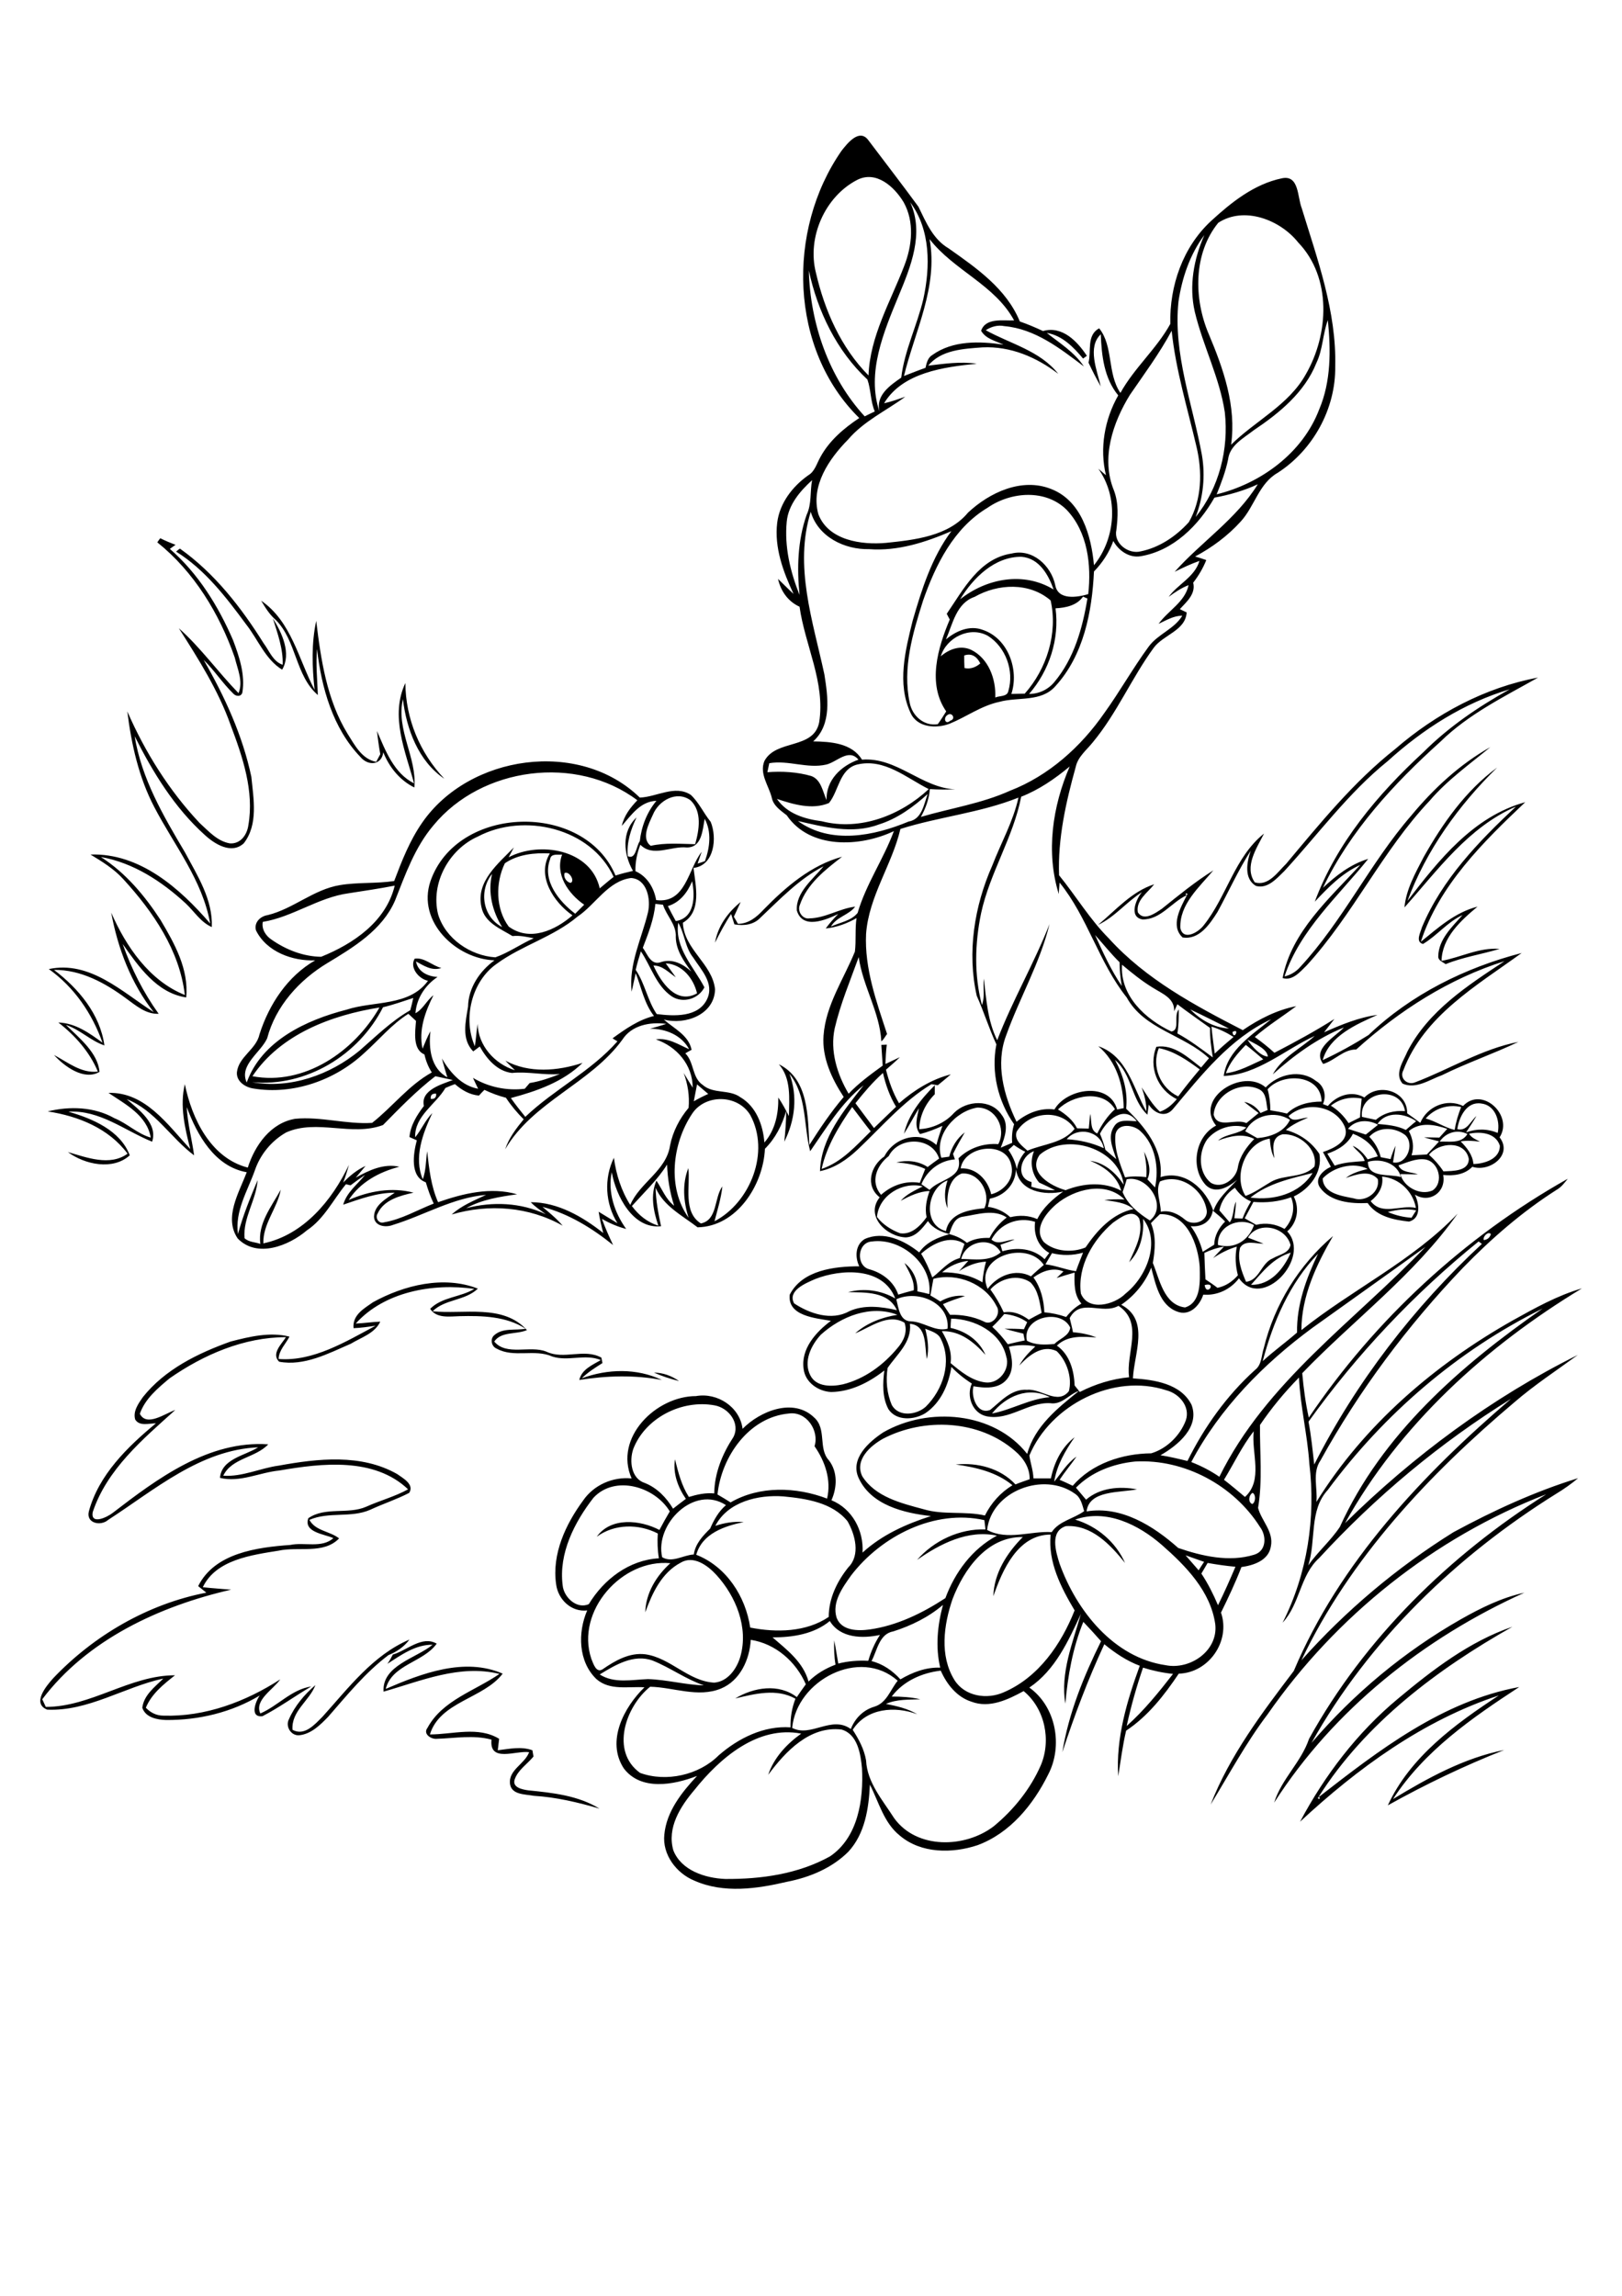 <?xml version="1.0" encoding="utf-8"?>
<!-- Generator: Adobe Illustrator 21.0.2, SVG Export Plug-In . SVG Version: 6.00 Build 0)  -->
<svg version="1.2" baseProfile="tiny" id="Layer_1" xmlns="http://www.w3.org/2000/svg" xmlns:xlink="http://www.w3.org/1999/xlink"
	 x="0px" y="0px" viewBox="0 0 595 842" overflow="scroll" xml:space="preserve">
<g>
	<path d="M144.1,606.8c5.2-1.5,10.7-7.1,16.1-4c-4.9,6.9-16.4,7.6-18.7,16.6c13.2-5.7,28.9-11.7,42.9-5.6c-7,9.2-23,10.2-26.7,22.3
		c8.4,0,17.7-3.1,25.4,1.6c-0.1,1-0.4,3.1-0.5,4.2c4.2-0.5,8.6-1.5,12.7,0c0.1,0.6,0.3,1.7,0.4,2.3c-2.3,2.8-5.7,4.9-6.9,8.4
		c-1,3,2.9,3.7,5,4c9,0.9,18.3,1.9,26.1,6.7c-7.9-2.3-15.9-4.2-24.1-4.7c-3.1-0.6-8.1-0.3-8.7-4.3c-0.7-5.2,5.4-7.3,7-11.7
		c-4.8-0.7-14.7,4-13.8-4.6c-6.6-1.8-13.4-0.5-20.1-0.3c-2.1,0.2-5.1-1.8-3.4-4c5.5-10.2,17.5-13.6,26.4-19.8
		c-14.6-3.6-28.8,2.6-42.5,6.5c-0.6-9.6,11.9-12.2,18-17.2c-6.3-0.1-11.6,3.8-16.6,7C142.9,609.1,143.5,608,144.1,606.8
		 M118.3,629.6c9.5-10.5,18.5-22.6,31.9-28.3c-2,2.7-4.7,4.5-7.7,5.7c-8.5,6.4-15.2,14.7-22.1,22.6c-2.9,3-6.3,6.4-10.7,6.8
		c-3,0.2-5.1-3.3-3.7-5.9c2.1-4.8,5.7-9.1,9.7-12.5c-2.2,5.8-8.9,9.5-8.4,16.4C111.7,636.8,115.4,632.5,118.3,629.6 M512.8,623
		c12.7-10.6,26.2-21,42-26.4c-27.6,15.6-53.9,35.3-71.1,62.4l-0.3,0.5l0.5,0.3l0.3-0.5l-0.5-0.2c22.1-17.2,45.4-35.2,73.6-40.4
		c-17.3,11.3-34.8,23.4-46.3,41.1c12.7-7.7,26.1-15.1,40.8-18c-14.7,5.8-28.9,12.6-42.7,20.3c8.2-17.8,24.7-29.8,40.7-40.3
		c-27.7,9.1-51.8,26.7-72.9,46.3C486,651,497.9,635.4,512.8,623 M239.9,503.4c3.3,0,6.5,1.2,9.2,3.1
		C245.9,505.7,242.8,504.7,239.9,503.4 M136.8,477.6c11.4-6.3,26-9.9,38.5-5c-4.7,4.5-12.1,3.8-16.6,8.3c11.4,1.2,25.8-2.8,34.6,6.9
		c-3.9,1.7-9.4,0.4-12,4.2c4.5,5.4,13.1,1.3,19.1,3.7c6.5,3.1,13.8-1.3,20.2,2.2c0.1,0.5,0.3,1.5,0.4,2c-2.7,1.7-5.4,3.4-7.6,5.6
		c9.4-3.5,20.2-3.8,29.4,0.6c-10.1-1.9-20.2-1.6-30.3,0c0.9-3.9,4.8-5.5,7.9-7.3c-5.7-2.4-12,0.6-17.8-1.3
		c-6.5-2.9-14.1,0.6-20.4-2.9c-2-0.8-2.5-3.7-0.8-5c3.1-2.7,7.7-1.6,11.4-2.3c-7.1-4.6-16-4.8-24.2-4.6c-3.7,0.1-8.5,0.9-10.8-2.7
		c4.4-4.4,11.1-4.2,16.2-7.3c-15.1-2.2-33,1-43.5,12.7c3-0.1,6-0.6,9-0.7c-2,4.3-7,5.8-10.8,8.1c-8.3,3.6-17.1,8.3-26.3,6.6
		c-3-2.9,0.9-6.5,2.5-9c-15.4,0-30.2,6.4-42.7,15.1c-4.3,3.6-9,7.5-10.9,13c2.5,4.9,9.2-0.1,13-1.4c-11.9,10.7-25.1,21.8-30.3,37.5
		c-0.8,4.8,5.4,1.8,7.4,0.2c16.4-12.6,35.2-26.6,57-25.1c-4.7,5-13.4,5-16.5,11.5c7,0.5,13.6-2.8,20.4-3.7
		c14.3-2.6,30.2-4.4,43.4,3.1c2.1,1.5,6.4,3.8,4.4,6.9c-4.6,2.4-9.6,4-14.3,6.2c-7.1,3.1-15.2,0.6-22.3,3.7
		c2.2,4.1,7.5,4.1,10.9,6.8c-5.7,5.9-14.9,2.9-22.2,4.5c-9.9,1.6-23,3.3-27.8,13.4c3.5,0.4,7,0.6,10.4,0.9
		c-26.2,6-52.8,18.3-69.3,40.2c0.3,0.7,1,2.1,1.3,2.8c16.6,0,30.8-11.6,47.4-11.6c-4.2,3.3-8.6,6.8-10.7,11.9
		c1.7,1.8,3.9,2.9,6.4,2.9c15.3,0.5,30.2-5.1,42.9-13.3c-2.5,3.7-9.6,7.6-7.3,12.5c6.5-2.8,11.4-8.8,18.7-9.9
		c-6,3.5-11.7,7.7-17.9,10.9c-4.8,0.6-2.6-5.4-1-7.6c-10.3,6.2-22.4,9.1-34.4,9c-3.3-0.1-7.5-0.9-8.7-4.5c0.6-4.7,4.6-7.6,7.7-10.7
		c-14.3,3.1-27.6,12.1-42.6,11.4c-5.7-2.3-0.3-8.7,2.2-11.5c14.9-15.7,34.8-27.3,56.2-31.4c-1-0.8-2-1.6-3-2.4
		c6.1-12.2,21.6-14.2,33.8-15.1c5.1-1.1,11.6,1.3,15.8-2.5c-3.3-1.5-11-2.1-9.2-7.3c6.2-4.3,14.5-1.3,21.2-4.2
		c5.1-2.3,10.5-3.7,15.4-6.4c-12.4-11.8-31.6-9.6-47.2-6.9c-7.3,0.7-14.4,4.5-21.8,2.7c0.6-7,9.1-8.1,14-11.2
		c-21.2,0.9-38,15.6-55,26.6c-2.7,2.4-8.2,1.3-7.1-3.1c3.6-13.4,14.2-23.7,24.6-32.3c-2.5,0-6,1.2-7.6-1.4c-0.9-3,1.2-5.9,2.8-8.2
		c8.1-10.2,20.2-16.1,32.2-20.4c7-1.8,14.4-3.6,21.6-1.8c-1.4,2.7-3.9,5-4,8.2c12.7,1,24.7-6.4,35.6-12.2c-2.7,0.4-5.4,0.8-8.1,0.9
		C129.2,482.2,133.7,479.8,136.8,477.6 M522.2,314.4c7-12.4,15.4-24.4,27-32.9c-14.1,13.8-26,30.3-32.9,48.9
		c11.4-14.9,24.2-31,43.2-36.2c-15.4,14.6-31.6,30.5-38.3,51.2c6.4-5.2,12.6-10.8,20.8-12.9c-6.1,5.1-13,11.3-13.2,19.9
		c7.1-1.3,13.8-5,21.3-4.4c-6.6,2-13.4,3-19.8,5.6c-1-0.8-2.8-1.3-2.7-2.9c0.1-6.2,5.1-10.8,8.9-15.1c-5.5,2.5-9.3,7.5-14.5,10.6
		c-2.9-0.8-0.9-4.2-0.4-6.1c7.3-17.5,20.8-31.5,34.5-44.3c-17.5,7.6-28.7,23.3-40.9,37C515.8,326.2,519.2,320.2,522.2,314.4
		 M511.8,274.7c14.9-12.9,33-22.6,52.4-26.2c-12.4,7-25.5,13.4-35.8,23.5c-17.1,15.4-33.1,32.7-43.1,53.6
		c4.8-4.5,10.2-8.7,16.6-10.6c-11,13.7-25,26-30.7,43.1c2.2-0.5,4.2-1.7,5.7-3.4c15.7-16.9,25.7-38.2,40.8-55.6
		c8.2-9.9,17.8-18.8,29-25.1c-7.6,6.3-15.8,12.1-22.2,19.6c-17.4,18.4-28.1,41.8-45.2,60.5c-2.4,2.3-5.1,5.7-8.8,4.6
		c3.2-17,17.3-29.3,28.5-41.5c-6.7,3-11.8,8.3-16.7,13.5c8-21.5,23.1-39.4,39.8-54.8c9.3-9.3,20.2-16.7,31.7-23.1
		c-16.8,5-31.8,14.6-44.7,26.3c-14.5,11.7-25.5,26.8-38,40.4c-2.8,2.7-6.1,6.6-10.4,5.4c-4.5-2.7-3.3-8.8-1.9-12.9
		c-4.6,7.2-8.1,15-12.2,22.5c-2.8,4.4-6.7,10.3-12.8,9.3c-4.6-4.3-0.7-11,1.6-15.5l0.2-0.5l-0.5-0.2l-0.2,0.5l0.5,0.2
		c-5.6,2.5-9.6,9-16.3,8.9c-5.1-0.9-2.4-7.4-0.2-10c-5.7,3.6-9.9,9.1-16.1,12c6.5-5.4,12.3-12.2,20.6-14.9c-2.4,3.1-6.8,5.9-6,10.3
		c2.2,3.4,6.4,0.3,8.8-1.3c6.1-4.9,12.2-9.9,18.9-14.1c-5.2,6.2-12.5,12.5-12.1,21.2c1.1,4.8,6.7,1.5,8.6-1.1
		c8.4-10.5,11.3-25,22.1-33.6c-2.7,5.3-7.4,12.2-3.4,17.9c5,1.5,8.4-3.8,11.5-6.8C484.2,302,496.5,286.8,511.8,274.7 M95.8,220.3
		c11.1,7.6,13.7,21.5,19.6,32.7c-0.9-8.4-1.2-17,0.6-25.3c1.7,14.2,3.9,29,11.5,41.4c2.6,4.1,5.2,9.3,10.5,10.3
		c0.4-0.7,1.1-2.1,1.5-2.8c-0.5-2.8-0.9-5.6-1.2-8.5c3.1,7.2,6.2,15.5,13.6,19.2c-3.2-11.8-8.9-24.7-3.2-36.8
		c0.1,13.1,5.3,25.6,14.3,35.1c-9.5-6.4-13.9-18.2-15.2-29.2c-2.6,11.3,5.2,21.4,4.2,32.4c-5.3-2.6-9.2-7.4-11.4-12.9
		c-0.6,4.8-5.6,5.1-8.4,1.7c-10.1-10.5-14.3-25.4-15.9-39.6c-0.5,5.6,0.1,11.3,0.3,16.9c-8.3-7.1-7.8-20-15.5-27.6
		C98.8,225.3,97.3,222.8,95.8,220.3 M64.6,202.3c0.5-0.4,0.9-0.8,1.4-1.1c12.7,9,22.5,21.6,30.7,34.7c2.1,2.8,3.4,6.7,7,7.9
		c0.2-5.9-1.9-11.5-3.6-17c3.3,5.2,6.9,12.9,3.4,18.8c-6.2-3.8-8.8-11-13.2-16.6C83,219.1,75.2,208.9,64.6,202.3 M57.7,198.9
		c0.3-0.4,0.8-1.2,1.1-1.5c1.8,0.9,3.7,1.7,5.6,2.4c-0.7,0.5-1.4,1-2.1,1.5c10.4,9,17.8,21,23.2,33.5c2.3,6.1,4.5,12.7,3.4,19.2
		c-0.5,1.7-2.5,1.4-3.4,0.3c-3.9-3.8-6.9-8.5-10.8-12.3c7.7,13.4,14.3,27.7,17.5,42.9c0.8,8.1,2.6,17.5-2.8,24.4
		c-4.5,4.1-10.6,0.3-14.3-3.1c-11.1-10-19-22.9-25.7-36.2c2.5,15.5,10.5,29.2,18.4,42.5c4.6,8.6,10.3,17.4,9.9,27.5
		c-4.1-1.8-6.4-5.7-9.6-8.7c-8.8-8.1-19.2-14.9-31.1-17c9.1,5.8,16.1,14.2,21.9,23.1c5.1,8.6,10.4,18,9.4,28.4
		c-10.8-1.6-17.5-11.4-23.3-19.6c3.2,9.1,7.6,17.8,13.2,25.6c-4.7,0.2-8.3-3-11.9-5.6c-7.7-5.7-16.6-10.6-26.5-10.5
		c9,6.8,16.9,16.2,18.5,27.7c-5.1-1.7-8.9-5.8-14.1-7.5c4.9,4.8,11.7,10.2,12.3,17.2c-5.6,3.3-12.8-1.9-16.7-6.2
		c5.1,2.7,10,6.8,16.1,6.1c-3-7.2-8.4-13.3-14.5-18c6.3,0.2,11.4,3.9,16.2,7.4c-3.8-10.7-10.4-20.4-19.7-27
		c15.1-3.2,26.9,8.4,38.5,15.8c-8.3-10.5-13.2-23.4-15.6-36.5c5.4,12.4,14,25,27,30.2c-1.9-16.3-11.6-30.5-22.5-42.4
		c-3.4-3.8-7.8-6.5-12.1-9.1c18.1-0.6,32.8,12.4,43.9,25.3c-2.8-15.9-13.2-28.7-20.5-42.7c-5.7-10.9-8.4-23-9.9-35.1
		c6.5,14.9,15.3,29,26.5,40.9c3.3,3,6.5,6.7,11.1,7.5c3.9,0.3,6.3-3.1,6.8-6.6c2.2-12.6-2.1-25.1-6.5-36.8
		c-4.5-12.7-11.8-24.2-19-35.5c8.1,7.2,14.4,16.1,21.9,23.8c1.8-4.3-0.4-8.9-1.4-13.1C80.5,225.1,71.2,209.7,57.7,198.9
		 M281.8,650.9c2.1-6.3,6.8-11.3,12.1-15.1c-15.9-3.1-29.9,9-39.2,20.7c-5.1,6-10.1,13.8-7.7,22.1c2.9,7.4,11.7,10.2,19,10.5
		c13.2,0.1,26.8-1.8,38.5-8.3c10.3-7,12.3-20.8,11.7-32.3c-0.5-5.3-1.6-12.5-7.5-14.2C297,632.9,288.1,642.4,281.8,650.9
		 M327.1,622.2c3.5,0,7.1,0.2,10.5,1c-4.2,0.2-8.6-0.1-12.6,1.7c4,0.8,8,1.7,11.5,3.8c-8.2-3.1-18.6-2.3-23.7,5.7
		c2.2,3.4,4.2,7.1,4.9,11.2c0.4,8.2,6.1,14.6,10.3,21.2c8.3,11.5,26,11,36.5,3c7.3-6,13.5-13.7,17.3-22.4c3.9-9.2,1.5-20.8-6.3-27.2
		c-5.7,3.1-12.5,6.4-19.1,3.9c-5.4-1.7-9.1-6.4-11.3-11.4C338.2,613.5,331.4,616.5,327.1,622.2 M419.3,611.6c-2.4,7-4.4,14.1-6,21.4
		c6.4-5.7,11.8-12.4,17-19.1C426.5,613.5,422.8,612.7,419.3,611.6 M290.6,633.7c6.9,3.6,14.4-4.7,21.5,0.4c1.6-4,4.6-7,8.7-8.2
		c4.5-1.4,5.8-6.2,8.5-9.5C315.4,604,292.2,616.3,290.6,633.7 M220,614.1c5.3,3.4,11.8,1.9,17.7,1.7c6.9,0.2,13.6,2.1,20.5,2.3
		c-6.7-2.3-12.3-6.5-18.8-9.1C232.5,606.5,225.7,610.6,220,614.1 M275.4,601.4c-0.4,7.2-3.9,15-11,17.9c-8.4,3.4-17.3-0.5-25.9-0.7
		c-9,7.2-14.7,23.7-3.7,31.6c9.6,3.5,21.6,0.8,28.8-6.4c7.2-6.3,16.6-11,26.4-10.3c-0.1-3.6,0.5-7.2,1.8-10.5
		c-6.9-3.9-14.9-1.8-22.1-0.1c6.8-4.1,15.9-5.6,22.6-0.5c1.1-1.6,2.2-3.2,3.3-4.7C292,609.4,284.5,602.8,275.4,601.4 M283.4,600.5
		c5.3,4.6,11.2,9,13.2,16.2c2.8-2.8,6.2-4.8,9.9-6.2c-0.5-2.9-0.6-5.9-0.5-8.9c0.6,2.8,1,5.7,1.5,8.5c3.6-0.9,7.3-1.2,11-1
		c1-3.4,2.4-6.6,4.3-9.5c-6.4,1.4-14.6,1.2-18.4-5.1C298.6,599.3,290.8,600.5,283.4,600.5 M327.7,598.3c-5.2,0.9-5.9,7-8,10.9
		c4.1,1,7.7,3.5,10.6,6.7c4.4-2.6,9.4-4.5,14.6-4.3c-1.8-7.6-1-15.5,1-23C340.6,593.1,334.3,596.2,327.7,598.3 M443,573.2
		c-0.8,1.3-1.5,2.6-2.3,3.9c2.4,3.6,4.4,7.6,6.1,11.6c2.3-4.6,4.4-9.4,6.4-14.1C449.8,574.3,446.4,573.8,443,573.2 M249.7,573.1
		c-7,3.7-10.4,11.1-13,18.2c0.2-7.1,4.1-13.4,9.2-18c-17.8-1.7-34.8,17.6-29,35c0.7,1.7,1.8,5.6,4.3,3.8c4.5-3.1,9.7-6.1,15.5-5.4
		c9.3,1.3,15.8,9.9,25.3,10.4c5-0.4,8.3-5.1,9.6-9.6c3-10.6-1.6-22-8.8-29.9C259.6,574.1,254.4,570.3,249.7,573.1 M434.9,570.4
		c1.6,1.8,3.2,3.7,4.8,5.5c0.7-1.1,1.3-2.1,2-3.1C439.4,572,437.2,571.2,434.9,570.4 M364.4,585.4c0.2-8.4,5-15.9,10.8-21.7
		c-13.1-0.2-21.6,11.8-25.8,22.8c-3.2,9.4-4.8,20.7,0.7,29.6c3.8,6.1,12,7.3,18.2,4.5c12.7-5.5,21-17.6,25.9-30
		c-5-8.4-9.8-17.7-8.8-27.8C373.4,562.8,367.7,575.8,364.4,585.4 M394.4,557.3c8,2.4,14.9,8.2,18.3,15.9
		c-5.4-6.7-12.3-14.1-21.7-13.5c-6,1.9-3.7,9.4-2.3,13.8c6.2,17.2,19.8,34.4,38.9,37.2c9,1.8,19.3-5.3,18.2-15
		c-1.7-12.1-10.8-21.4-19.6-29.1C417.6,559.1,405.8,553.3,394.4,557.3 M312.2,577.8c-3.1,4.4-7.1,9.8-5.3,15.5
		c1.8,4.8,7.8,4.9,12.1,4.3c10-1.4,19.4-6,27.8-11.5c3.5-9.5,9.9-18.1,18.9-22.9c-10.6-2.3-20.9,3-29.3,8.9
		c6.2-7.1,15.6-11.5,25.1-11.2c-0.1-1.2-0.3-2.3-0.4-3.4C342.8,553.4,323.3,563.3,312.2,577.8 M242.9,571.1c3.7,2.2,7.7-0.8,11.6-1
		c0.6-4,3.3-6.8,6-9.5c1.4-3.2,3.1-6.3,5.8-8.6C254.7,544.4,240.1,558.9,242.9,571.1 M262.4,559.6c3.3-1.1,6.8-1.7,10.4-1.4
		c-7.1,1.5-15.2,4.2-17.4,12c11,4.3,18.1,15.2,19.8,26.7c9.6,1.9,20.5,1.7,28.8-3.9c0-6.8,3.1-13.1,7.2-18.2
		c4.5-4.5,2.5-12-0.3-16.9c-5.6-6.9-15.2-8.3-23.5-9.1C278.2,548.1,267,550.7,262.4,559.6 M459.5,547.5c-1.4,0.7-1.8,3.5-0.1,4.1
		C460.6,550.9,460.8,548.2,459.5,547.5 M362.1,561.1c7.5,4,15.9,0.3,23.7,0.8c2.7-4.1,8.1-4.9,11.9-7.7c-0.7-2.3-1.2-5-3.4-6.4
		C382.9,539.6,363.7,546.8,362.1,561.1 M217.7,549.3c-7,9-12.8,20.4-11.3,32.1c0.4,4.4,5.2,8.9,9.6,6.9c5.5-9.1,14.8-16.2,25.7-16.8
		c-0.5-3-0.6-6.1-0.4-9.1c-7-3.6-15.9-3.6-22.4,1.2c5.2-7.3,15.9-6.2,23-2.5c1.2-2.3,2.5-4.6,3.8-6.8
		C240.2,545.2,225.6,540.8,217.7,549.3 M394.7,545.6c1.2,1.5,2.5,2.9,3.7,4.4c5.1-4.4,12.2-5,18.7-3.8c-6.1,1.3-17.6,0.2-18.5,8.1
		c12.7-2.1,24.5,5.3,33.6,13.4c8.7,3,18.7,5.3,27.8,2.5c4.6-1.3,4.7-6.9,2.2-10.2c-9.6-15.2-27.7-25-45.8-24
		C408.4,536.8,400.4,539.8,394.7,545.6 M449,542.7c2.6,2,5.2,4.2,7.7,6.3c6.8-6.2,2.3-16.1,3.2-24.1
		C455.6,530.4,452.6,536.8,449,542.7 M324,527.6c-4.7,2.6-10.6,7.8-7.7,13.8c4.8,7.6,14.3,9.9,22.5,12.1c7.3,2.2,15.1,0.6,22.5,2.3
		c2.3-4.6,5.7-8.4,10.1-11.1c-5.8-4.8-13.4-6.6-20.8-7.6c7.9-0.8,16.3,1.3,21.9,7.3c1.7-0.7,3.5-1.3,5.2-1.9
		c0.1-4.2-2.3-7.8-5.4-10.4C359.2,520.7,339.1,519.8,324,527.6 M263.2,548.1c1.6,0.9,3.2,1.9,4.8,2.9c10.7-6.2,24.1-5.7,35.4-1.4
		c1.6-6.8-0.7-13.6-4.6-19.2c1.8-5.8-3-12.9-9.4-12C274.7,519.7,264.6,534.3,263.2,548.1 M232.3,531.4c-1.5,4.4-0.8,10.9,4.3,12.5
		c4.5,1.8,7.9,5.4,10.3,9.4c1.5-1.2,3.1-2.4,4.7-3.6c-2.9-4.2-4.8-9.3-4-14.5c1.2,4.8,2.4,9.6,5.1,13.8c3-0.9,6.1-1.6,9.3-1.3
		c0.1-7.5,3-14.5,7-20.6c2.7-5.1-1.7-10.8-6.9-11.7C250.1,513.2,236.7,520,232.3,531.4 M363.9,518.4c7.3-1.4,13.8-5.4,21.2-6
		C377.3,508.3,369,512,363.9,518.4 M377.6,533.8c0.4,2.8,1.4,5.5,1.5,8.4c2.1,0,4.3,0,6.4,0c1.2-5.8,3.9-11.4,8.7-15.1
		c-3.4,4.9-6.5,10.2-7.5,16.3c2.6-3.1,4.7-6.8,8.2-9.2c-2,2.9-4.3,5.6-6.2,8.5c1.6,0.7,3.2,1.4,4.8,2.2c7.1-8.2,18.2-11.8,28.8-11.9
		c5.7-1.7,10.6-6.5,12.7-12.1c1.7-5-2.4-9.8-7.1-11C408.5,503.5,385.4,515.2,377.6,533.8 M370.1,493.9c1.2,3.9,2.1,8.6-0.8,12
		c-3,3.6-8.1,3.2-12.2,2.5c-1,3.7,1.3,10.5,6.1,8.7c4-3.2,7.8-7.8,13.6-7.4c5.1-0.5,11.2,5.7,15.3,0.5c1.3-5-0.8-11.2-4.5-14.7
		c-5.3-2.5-10.2,1.6-13.7,5.3c1.5-2.7,3.6-4.9,5.9-7C376.5,493.1,373.3,493.2,370.1,493.9 M333.8,485.5c0.7,6.8-4.8,11.2-8.2,16.2
		c-0.7,4.5-0.3,9.4,1.6,13.7c2.6,4.4,9.1,3.5,12.4,0.5c6.3-6.2,9.7-16.4,5.6-24.7c-1-2.4-3.7-3-5.8-3.9c0.9,3.6,1.5,7.4,0.6,11.1
		C339.1,493.8,340.2,486.1,333.8,485.5 M376.7,491.7c3.1,1.7,6.7,1.5,10.1,1.2c1.9-2,5.4-2.9,5.8-6
		C389.2,479.7,374.8,483,376.7,491.7 M348.9,483.6c-0.1,0.9-0.2,2.6-0.2,3.4c5.6,1.2,10.5,4.6,12.8,9.9c-4.2-4.7-9.3-8.9-16-8.7
		c2.1,3.6,3.8,7.5,3.2,11.7c3.7,3.1,7.8,6.5,12.8,7.1c5,0.6,9.2-4.9,7.6-9.6C367.1,488.6,357.5,483.7,348.9,483.6 M487.1,546.4
		c-7,7.6-4.2,18.5-7.2,27.7c3.5-5,8.2-9,11.6-14.1c15.4-34,44.3-59.2,74.4-80.1C534.7,495.3,507.7,518.6,487.1,546.4 M364,486.6
		c2.1,1.9,4,4.1,5.7,6.4c2.1-0.5,4.1-1,6.2-1.4c-0.1-0.6-0.4-1.9-0.5-2.5c-2.3-0.6-4.6-1.1-6.9-1.8c2.4,0,4.8,0,7.1,0.2
		c0.3-0.6,0.9-1.9,1.2-2.6c-2.5-1.8-5.4-2.7-8.4-3C367,483.6,365.6,485.1,364,486.6 M301.1,489.5c-3.6,3.9-6.5,9.9-3.8,15
		c2.2,4.2,7.8,4.1,11.9,3.2c8-2,14.9-7.1,20.1-13.4c2.2-2.5,3.7-5.9,2.5-9.2c-6-3.6-12.6,1.7-18.1,3.9c4.3-3.8,9.8-5.9,15.5-6.8
		C319.4,478.4,308.5,482.8,301.1,489.5 M392.4,483.4c0.4,1.7,0.9,3.5,1.2,5.2c2.9,0.2,5.9,0.8,8.6,1.9c-5-0.3-10.5-0.9-14.5,3
		c4.7,3.3,6.3,9.1,6.5,14.6c0.6,0.8,1.3,1.6,1.9,2.4c5.7-2.9,11.8-4.8,18.1-5.4c-1.3-8.9,5.5-19.9-3.9-26.2
		C404.2,482.3,396.4,475.9,392.4,483.4 M328.8,476.5c0.8,3.1,1.2,8,5.3,8.1c4.7,0.1,8.8,3.9,13.5,2.7
		C348.5,477.7,336.6,472.9,328.8,476.5 M441.9,471.3C442.6,475.7,446.6,470,441.9,471.3 M363.3,472.9c1.9,2.6,3.6,5.5,4.9,8.4
		c3.4-0.6,6.5,0.7,9.2,2.7c1.6-0.9,3.1-1.7,4.7-2.5c-0.7-3.9-1.2-8.3-4.1-11.2C373.4,467.1,366.9,468.8,363.3,472.9 M342.4,469
		c-0.4,2-0.7,4.1-1.1,6.1c1.2,0.7,2.4,1.4,3.6,2.2c2.8-1.6,5.9-2.4,9.1-2c-2.7,0.9-5.5,1.8-8.1,3c0.9,1.3,1.7,2.6,2.6,3.9
		c4.2-0.1,8.5,0.6,12.3,2.4c3.2,2,6.8-2.8,4.7-5.7C361.4,470.8,351.2,466.7,342.4,469 M299,469.1c-3.4,1.5-10.2,4.2-7.7,8.9
		c5.7,3.8,13.8,6.5,20.2,2.9c5.5-2.5,11.8-1.7,17.5-0.4c-3.1-6.9-11.6-6.5-17.9-6.6c5.9-1.6,12.1-0.7,17.3,2.3
		C324,464.6,308.6,465.3,299,469.1 M379.1,468.5c2.7,3.7,3.8,8.2,4,12.8c2.7,0.2,5.4,0.8,8,1.7c1.6-2,3.4-3.7,5.6-4.9
		c-2.8-3.2-2.6-7.5-2.5-11.4c-2.2,0.6-4.4,1.3-6.6,2c0.6-0.6,1.9-1.8,2.5-2.4C386.4,464.7,382.4,466.1,379.1,468.5 M345.6,466.6
		c5.2,0,10.3,1,14.8,3.7c0.2-2.6,0.6-5.1,1.3-7.6c-3.6,0.2-6.9,1.5-9.9,3.5c1.1-1.3,2.3-2.5,3.4-3.8
		C351.6,462.8,348.3,464.3,345.6,466.6 M463.2,499.2c4-3.7,8.5-6.9,12.6-10.5c-0.2-10.2,3.4-19.9,7.7-28.9
		C473.1,470.6,467,484.8,463.2,499.2 M481.4,487c-17.9,13.2-33.9,29.4-44.4,49.2c3.6,1.4,7.1,3.2,10.3,5.4
		c17.1-34.7,49.5-57.1,75.6-84.3C509.1,467.3,495.2,477.1,481.4,487 M458.9,471.2c7.2,0.2,12-5.9,14.6-11.8
		C467.1,461.3,463.2,466.4,458.9,471.2 M385.9,459.6c-0.8,1.3-1.6,2.7-2.4,4.1c3.8,0.4,7.4,2,11.2,2.5c0.8-2.3,1.7-4.5,2.6-6.8
		C393.5,460.5,389.6,460.5,385.9,459.6 M362.3,472.7c3.6-4.9,10.2-7.6,15.9-4.6c1.5-1.5,3.1-2.8,4.7-4.2
		C376.7,454.6,357.1,460.9,362.3,472.7 M441.8,459.5c0.1,3.2,0.2,6.5,0.4,9.7c1.5,1,3,2,4.4,3.1c3-0.6,5.5-2.3,7.5-4.6
		c-0.9-3.5-1.1-7-0.4-10.5c-3.1,0.9-6,2.4-8.7,4.2c1.3-1.4,2.6-2.8,4-4.2C446.5,457.6,444.1,458.4,441.8,459.5 M542.4,455.3
		c-23.6,19.1-44.7,41.4-62.4,66.1c1,5.2,1.5,10.5,2.1,15.7c15.4-30.3,36.6-57.8,61.5-80.9C543.2,455.9,542.8,455.6,542.4,455.3
		 M352.6,461.7c4.9,0.1,10.4,1.1,14.5-2.4C363.7,453.1,354.2,455.2,352.6,461.7 M318.9,465.5c4.7,1.3,9,4.5,10.6,9.3
		c1.9-0.6,3.8-1.1,5.7-1.6c0.3-3.7-1.8-6.8-3.4-10c3.2,2.5,5,6.4,4.7,10.4c1.5,0.3,2.9,0.6,4.4,1c1.3-11.1-10.5-20.7-21-19.3
		C314.4,455.6,313.9,464.2,318.9,465.5 M337.9,459.8c1.7,2.8,3,5.7,4.1,8.7c3.3-2.5,5.9-6,10.1-7.1c0.5-1.8,1.1-3.5,1.7-5.2
		C348.5,452.7,342,456.1,337.9,459.8 M544.3,454.8c1.4-0.2,2.2-0.9,2.6-2.2C545.9,451.4,543.8,453.6,544.3,454.8 M457.8,453.9
		c1.9,0.7,3.8,1.5,5.7,2.2c-2.8,0.1-6.8-1.5-8.6,1.5c-1.1,4.3,0.5,8.6,2.2,12.5c5-0.6,5.5-6.9,9.8-8.6c2.3-1.4,5.9-1.8,6.5-4.9
		C471.7,449.9,461.5,447.6,457.8,453.9 M446.8,456.6c6.1,1.6,11.2-1.6,13.2-7.3C454.4,446.1,446.3,449.8,446.8,456.6 M363.7,454.6
		c2.5,2.3,5.6,0,8.5,0c-1.7,0.7-3.5,1.3-5.2,1.9c0.2,0.6,0.5,1.8,0.7,2.4c5.4-1.6,11.3-1.1,15.5,2.9c0.4-0.6,1.3-1.7,1.7-2.3
		c-4.1-2.3-5.8-6.8-5.2-11.4C373.4,446.1,366.8,448.8,363.7,454.6 M422.2,448.6c2,4.7,1.5,9.8,0.7,14.6c2.5,6,4,15.3,11.8,16.3
		c6-1.8,5.5-9.8,5.4-14.9c-0.6-8.2-4.7-19.7-14.6-19.3C424.3,446.4,423.2,447.5,422.2,448.6 M408.3,448.4c-7.4,6.3-13.1,16-11.8,26
		c2.7,6.7,12.4,4.1,16.4,0c7.7-6.1,13-19,6.4-27.4c0.4,5.7-1,11.8-5.1,15.9c2.2-5,5.3-10.4,3.7-16
		C415.5,443,410.9,446.6,408.3,448.4 M353.3,446.2c-3.3,0.4-4.2,3.8-5.1,6.4c2.4,0.6,4.6,1.6,6.5,3.2c2.5-1.5,5.4-1.9,8.3-1.8
		c1.5-3,3.7-5.5,6.3-7.5C364.5,443.3,358.6,445.4,353.3,446.2 M444.9,444c-0.7,4.1-4.1,6.1-8.1,5.7c2.1,2.8,3.5,6,4.4,9.4
		c1.4-0.9,2.8-1.7,4.2-2.6c0.1-3.3,1.7-6.2,4-8.5C448.1,446.6,446.5,445.3,444.9,444 M509.1,444.5c2.8,1.2,5.7,1.9,8.7,2.1
		c0.4-0.7,1.3-2,1.7-2.7C516,443.2,512.5,443.6,509.1,444.5 M459.8,440.8c-1.1,2-2.1,4-3.2,6c1.4,0.8,2.8,1.6,4.2,2.4
		c3.6-0.9,7.2-0.3,10.4,1.5c2.9-3.1,4.1-7.6,2.4-11.6C469.2,440.7,464.5,441.2,459.8,440.8 M447.3,443.9c1.3,1.5,2.5,2.9,3.8,4.4
		c1.6-2.2,1.1-5.2,2.3-7.6c-0.1,2-0.3,4-0.6,6.1c0.7,0,2.2,0.1,3,0.1c0.8-2.2,1.9-4.3,3.1-6.3c-2.5-1-4.4-2.8-5.9-5
		C450.1,437.5,448,440.4,447.3,443.9 M387.4,441.7c-3.7,3.2-8.4,9-4.5,13.8c4,3.6,10.5,4,15.3,2c4.3-6.3,9.8-12.4,17.6-14.1
		c-3.1-2.5-7-2.7-10.7-3.3c2.4-0.3,4.9-0.3,7.4-0.2C405.6,433,394,436.1,387.4,441.7 M321.7,446.3c2.1,2.8,5.3,4.8,8.5,6
		c4.2,0.6,7.5-2.8,9.7-5.9c-0.7-3.3,0-6.5,1.1-9.6c-3.8,0.1-7.3,1.8-10.6,3.6c2.2-2.5,5.2-3.8,8.1-5.3
		C331.1,433.2,322.4,438.4,321.7,446.3 M413.3,432.5c-0.4,1.6-1,3.2-1.5,4.7c1.9,4.6,5.9,7.8,10,10.4
		C428.5,442.4,421,430.8,413.3,432.5 M507,431.5c0.6,3.7-1.4,6.8-4.2,9c4.2,5.5,11,1.2,16.6,2.5C518.3,436.9,513.3,432.1,507,431.5
		 M425.5,433.3c-1.7,3.6,0.3,7.4,0.3,11.1c3.3-0.7,6.4,0.8,8.9,2.9c2.7,2.4,8.1,0.9,8-3.1C441.7,436.4,433.1,430.1,425.5,433.3
		 M458.7,439.2c8.5,1.2,18.1-1.4,22.8-9C473.5,432.2,465.4,433.9,458.7,439.2 M363.1,439.6c-0.2,1-0.5,2-0.7,3
		c3.1,0.4,5.9,1.7,8.2,3.8c3.3-0.8,6.8-0.7,9.9,0.7c2.1-4.2,5.7-7.4,9.5-10.1c-6.8,1.5-16.1,0.1-17.3-8.2
		C372.5,434.4,368.4,438.6,363.1,439.6 M352.7,430.4c-4.9,2-5.4,8.1-5.1,12.7c-1.4-3.3-1.1-6.9,0-10.2c-7.6,2.8-9.4,16.3-0.6,18.6
		c1.3-6.7,8.5-7.8,14.1-8.4C363.7,437.4,359,429.7,352.7,430.4 M231.8,442.3c2.4,3.3,5.7,6,9.7,7.2c-1.8-5.3-3-11.2-0.7-16.5
		c2.1,3.1,3.4,6.8,6.5,9.2c-1.6-4.9-2.4-10-2.6-15.1C241.2,432.7,236.3,437.3,231.8,442.3 M485.2,432.2c0.2,5.6,7.1,6.4,11.4,7.3
		c4.4,1.5,9.8-2.4,8.8-7.1c-3.1-3.5-8-1.6-11.7-0.4c2.3-1.8,5.2-2.6,8-3.3C496.5,426,489.1,428,485.2,432.2 M501.8,426.1
		c-0.1,6.1,8.1,4.3,12.1,5.6C512.6,426.5,506.4,424.7,501.8,426.1 M513,427.4c1.2,2.8,4.7,2.3,7.1,3.3c-2.1,0-4.2-0.1-6.4-0.1
		c1.2,4.7,7.2,8,11.8,6c4.3-2.9,2.3-10.7-2.8-11.4C519.4,424.8,516.2,426.3,513,427.4 M378.4,433.5c0,0.4,0,1.3-0.1,1.7
		c2.8,0.9,5.7,1.4,8.7,1.3c-1.9-1-3.8-1.9-5.8-2.8c-2.8-3.3-3.5-7.6-1.9-11.5C374.3,423.9,372.3,432,378.4,433.5 M352.4,428.5
		c5.7-0.3,10,4.2,11.2,9.5c4.8-1.2,8.8-5.9,7.3-11C368.8,418.2,353.7,420.2,352.4,428.5 M524.2,423.5c2,1.8,3.8,3.8,5.3,6.1
		c3.3-0.2,9.3,0.1,9.3-4.6C537.4,418.1,527.8,418.9,524.2,423.5 M381.4,423.5c-4.6,6.5,4.1,11.5,9.5,13c6.5-2.6,14.1-3.2,20.4,0.2
		c-1.6-5.6-6.4-8.9-11.4-11c5.4,0.8,9.4,4.4,12.3,8.8C410.6,421.2,391.2,415.1,381.4,423.5 M371.9,419.9c-0.5,0.5-1.5,1.4-2,1.8
		c1.5,2.2,2.6,4.5,3.1,7.1c0.4-2.4,1.5-4.6,3.1-6.4C374.6,421.7,373.2,420.8,371.9,419.9 M326,424c-4.4,3.4-6.9,9.4-2.8,14.2
		c3.9-3.5,9-5.3,14.2-4.4c0.7-1.7,1.3-3.4,2-5.1c-3.3-1.6-7-2.1-10.6-2.4c3.9-0.9,8-0.6,11.5,1.7c1.4-1.1,2.8-2.1,4.2-3.1
		C341.9,416.8,329.7,416.7,326,424 M486.9,423.1c0.9,1.5,1.8,2.9,2.7,4.4c3.6-1.3,7.3-1.4,11-1.7c-0.6-2.4-3-3.7-4.4-5.6
		c2.3,1,4.1,2.9,5.5,5c1.2-0.4,2.5-0.8,3.7-1.1c-1.6-4.1-5.1-6.8-9.1-8.3C494.4,419.6,490.8,421.8,486.9,423.1 M538.9,415.8
		c0.9,1.5,2.5,2.1,4,2.9c-2.4-0.3-4.8-0.5-7.1-0.1c2.3,2.3,4.4,4.9,4.7,8.3c4-0.1,9.7-1.8,9.7-6.7
		C548.7,415.4,543,414.9,538.9,415.8 M470.5,416c-4.3,1-3.5,5.6-3,8.8c-1.2-2.2-1.5-4.7-1.7-7.2c-8.9,1.3-13.6,13.7-8.9,21
		c3.4-1.2,6.3-3.4,9.4-5.2c5-2.8,11.8-1.2,15.9-5.6C483.5,421.4,476.6,415.6,470.5,416 M528.1,418.7c3.5-0.2,7.9,0.9,10.2-2.8
		C534.5,414,530.3,415.4,528.1,418.7 M391.3,417.8c4.7,0.3,9.3,1.3,13.6,3.3C403.7,414.7,395.3,413,391.3,417.8 M502.3,416.9
		c2,2.1,3.5,4.6,4.2,7.5c1.2,0.2,2.4,0.5,3.6,0.7c0.5-1.7,1.1-3.3,1.8-4.9c-0.2,2-0.6,4.1-0.9,6.1c5.1,1,8-6.7,4.5-10
		C511.6,413.3,505.7,413.1,502.3,416.9 M516.8,414.8c1.5,2.8,2,5.9,1,8.9c1.8-0.1,3.7-0.2,5.6-0.3c1.5-1.6,3-3.1,4.5-4.8
		c-1.8-0.5-3.7-0.9-5.5-1.5c1.8,0,3.7,0.1,5.6,0.1c1-1.1,1.9-2.1,2.9-3.2C526.3,412.4,520.9,411.4,516.8,414.8 M442.8,417.9
		c-3.2,4.7-3.3,12.1,1.4,15.9c4.1,2.4,9.3-1.4,9.9-5.8c0.7-4,3.2-7.4,6-10.3c-4.3-2.2-9-1-13.3,0.6c3-2.6,7.5-2.2,10.4-4.8
		C452.2,411.9,446.2,413.7,442.8,417.9 M409.2,415.9c-0.6,5.5,1.6,10.8,3.5,15.9c2.6-0.5,5.2-0.4,7.8-0.1c0.3-3.1-0.2-6.2-0.8-9.3
		c1.5,3.1,2.8,6.7,1.2,10.1c0.9,1,1.9,2,2.8,3c1.5-7.1,0.2-15.6-5.4-20.7C415.9,412.5,410.2,411.7,409.2,415.9 M494.5,414
		c2.2,0.7,4.4,1.4,6.5,2.1c1.5-1.2,3-2.4,4.5-3.6C502,410.5,497.2,410.6,494.5,414 M505.3,412.2c3.5,0.3,7.2,0.6,10.4,2.2
		c1.3-1.1,2.5-2.2,3.8-3.2C515.3,408.2,508.5,407.4,505.3,412.2 M456.8,414.9c1.5,0.8,2.9,1.7,4.4,2.5c4.7-0.4,9.8-2.1,12-6.7
		C467.7,407.1,459.7,409,456.8,414.9 M403.5,415.8c0.8,1.9,1.5,3.9,2,5.9c1.3,1.1,2.6,2.3,4,3.4c-1.2-3.8-3.4-8.2-0.8-12
		c1.7-2.9,5.5-1.9,8.3-1.9C412.2,404.9,405.9,411,403.5,415.8 M372.9,415.1c-0.9,3.1,2,5.1,4,6.9c5.9-2.5,13.1-2.7,17.3-8
		C389.2,406.3,377.3,407.7,372.9,415.1 M345.3,424.6c0.7-0.1,2.2-0.3,2.9-0.4c0.9-3.5,2.8-6.7,5.7-8.9c-1.5,2.6-3,5.2-4.3,7.9
		c0.2,0.5,0.5,1.5,0.7,2c-5.5,0.4-10.2,4-12.3,9.1c1,0.7,2,1.4,3,2.1c3.6-4.1,12.3-4.1,10.6-11.6c3.9-3.8,9.2-5.6,14.6-5.2
		c3.1-5.8-1-13.5-7.7-13.4C350.5,407.5,342.6,416.2,345.3,424.6 M301.4,428.7c7.4-2.5,12.6-8.5,18-13.8c-2.3-2.9-4.5-5.9-6.8-8.9
		C307.8,412.9,303.2,420.4,301.4,428.7 M523,410.2c3.7,1,6.9,3.3,10.6,4.2c0.5-2.9,1.3-5.7,2.4-8.4
		C531.3,404.9,526.3,406.4,523,410.2 M534.6,414.1c3.5,0.9,4.8-2.9,7-4.8c-1.2,2.1-2.5,4-3.8,6c3.8-1.4,7.8-1.4,11.6,0.2
		c1-4.5-1-10.3-6.1-10.8C538,403.9,535.2,409.7,534.6,414.1 M488.2,405.5c2.6,1.6,4.8,3.8,6.5,6.4c1.4-0.7,2.8-1.4,4.2-2.1
		c0.1-2.3,0.4-4.6,0.6-6.9C495.5,402.1,491.5,402.9,488.2,405.5 M388.1,406.9c2.8,1.7,5.5,3.9,7,6.9c1.4,0,2.9,0.1,4.3,0.1
		c0.2-1.8,0.3-3.6,0.5-5.4c0.7,2.5-0.2,5.9,2.6,7.2c1.7-3.3,3.7-6.4,6.5-8.9C404.6,399.4,393.3,401.6,388.1,406.9 M253.8,408.6
		c-7.2,10.9-9.1,27-1.2,38c-1.9-5.9-2.4-12.4-0.1-18.2c0.8,6.6-2.1,16,4.6,20.3c6.2-1.3,4.8-9.4,7.9-13.6c-0.5,4.4-1.8,8.6-2.9,12.8
		c13.2-6.9,20.5-25.5,13.1-39C270.5,401.2,258.5,401.2,253.8,408.6 M499.6,409.6c1.7,0.4,3.4,0.7,5.1,1.1c3-2.6,6.8-3.5,10.7-3.2
		C513.9,398,498.6,400,499.6,409.6 M158,403c1.4,0.2,2.1-0.5,2-1.9C158.5,401,157.9,401.6,158,403 M445.2,408.8
		c1.4,5.4,8.1,1.2,12,3.1c1.5-1.2,3-2.5,4.5-3.7c-1.8-1.4-3.6-2.7-5.3-4.1c2.5,0.5,4.6,2,6,4.1c0.7-0.3,2-0.9,2.6-1.1
		c-0.6-2.6-0.3-6-2.9-7.5C455.4,396.1,445.8,401.2,445.2,408.8 M255.7,397.7c-0.4,2.1-0.8,4.1-1.2,6.2c1.7-1,3.5-1.9,5.3-2.7
		C258.4,400,257,398.8,255.7,397.7 M465,399.5c0.7,2.5,1,5.1,1,7.7c2,0.3,4.1,0.7,6.1,1.2c3.4-3.3,8.1-4.4,12.7-4.4
		C484.6,394,470.5,393.2,465,399.5 M313.8,404.6c2.3,3,4.5,6.1,6.8,9.1c2.7-2.6,5.4-5.2,8.1-7.8c-2.3-3.8-3.8-8-4.8-12.4
		C320.1,396.9,316.9,400.7,313.8,404.6 M159.7,394.7c-6.9,5.3-13.1,11.7-19.2,17.9c-11.5,4.3-24.2-2.3-35.5,2.7
		c-5.3,3-9.5,8-11.5,13.9c-2.7,7.6-7.4,15-6.2,23.4c1.8-6.8,4.5-13.3,7.2-19.8c-0.5,7.3-5.4,13.8-4.8,21.3c1.6,1.5,3.9,1.4,5.8,2.1
		c-1-7.5,4.1-13.7,7.5-19.9c-1.3,6.9-6.6,12.5-6.4,19.7c14.7-3.1,25.2-15.7,31.4-28.8c-0.6,2.2-1.3,4.4-2.1,6.5
		c2.4-2.5,5.1-4.7,8.2-6.1c-0.9,1.1-2.7,3.2-3.6,4.3c4.8-2.7,10.3-5.3,16-4c-7.4,1.9-14.4,5.7-18.6,12.2c7.4-3.3,15.9-4.8,23.8-2.7
		c-4.9,1.1-10.9,2.6-13.2,7.7c-1,1.6,0.5,3.8,2.3,3.2c6.5-1.1,12.2-4.5,18.3-6.9c-1.2-2.5-2.1-5.1-2.9-7.8
		c-5.9-2.1-4.6-10.5-3.3-15.4c-0.7-0.3-2.1-0.9-2.7-1.2c0.4-4.3,2.7-8,5.3-11.4c-1.3-5.8,6.4-7.9,10.6-9.5
		C164.1,395.6,161.9,395.2,159.7,394.7 M425.1,384.4c-2.8,6.8,0.6,14.6,7.1,17.7c2.5-3.4,5.2-6.7,7.9-9.9
		C435.6,388.9,430.8,385.5,425.1,384.4 M449.7,393.6c4.9-0.6,9.2-3.1,13.7-5.1c-2.1-1.8-4.2-3.6-6.4-5.3
		C454,386.3,451.1,389.6,449.7,393.6 M457.6,381.3c1.7,2.5,4.7,6,7.5,6.2C464.8,384.6,460.3,382.8,457.6,381.3 M452.1,378.5
		C452.6,381.9,455,376.7,452.1,378.5 M444.4,376.5c0.3,3.3,0.8,6.6,1.2,9.9c2.2-2.1,4.5-4.1,6.9-6.1
		C450,378.7,447.3,377.4,444.4,376.5 M228.3,381.3c-11.8,16.2-32.7,22.6-43,40.2c1.4-4.2,4.1-7.7,6.8-11c-2.4-2.4-4.6-5-6.5-7.9
		c-2.7-0.7-5.4-1.7-7.9-2.9c-0.7,0.7-1.4,1.4-2,2.1c-3.4-0.3-6.3-2-8.8-4.2c-1.2,0.4-2.3,0.9-3.5,1.4c-3.5,6-11.4,10.3-11.1,18.1
		c2.3-2.8,3.7-6.3,6.3-8.9c-3.5,7.4-6.9,16.4-3.5,24.3c1.2-3.3,1.1-6.9,1.6-10.3c0.7,6.4,1.4,12.8,4,18.7c9.2-3.2,19.3-5.7,29-2.9
		c-6.4,0.9-12.9,1.9-18.7,5.1c9.7-2.5,20-2.1,29.2,2.2c-1.9-1.4-3.9-2.7-5.5-4.4c9.9,0,19,5.3,26.6,11.3c-0.7-2.6-1.3-5.2-1.7-7.8
		c2.3,1.4,4.6,2.8,6.9,4.2c-4.5-7.2-5-16.4-1.3-24c0.8,6.1,2.7,12.1,6,17.3c3.5-8.2,13.2-12.5,14.6-21.8c1-5.1,3.5-9.9,6.8-13.8
		c0.4-4.4-0.3-8.7-1.8-12.8c0.8,1.3,2.4,4,3.3,5.4c0-8.4-5.9-15.1-13.5-17.7c4.5-0.7,8.3,1.9,12.2,3.6c-2.8-5.2-8.7-7.6-14.4-7.5
		c2-0.6,4-1.1,6-1.8C238.4,374.7,231.7,376,228.3,381.3 M436.6,370.2c3.8,3.8,8.6,6.7,14.2,7C446,374.8,441.3,372.4,436.6,370.2
		 M92.6,394.7c19,3.6,37.4-9.1,46.6-25.2C121.6,372.3,102.9,379.3,92.6,394.7 M140.5,369.4c-8.9,17.6-28.2,29.3-48,27.5
		c14,2.5,28.6-2.7,39.4-11.6c6-5.2,11.6-10.8,18.6-14.8c0.4-1.5,0.8-3,1.1-4.5C147.9,367.2,144.3,368.5,140.5,369.4 M411.6,353.8
		c-0.8,11.4,8.6,20,18.1,24.5c3.3-0.5,0.7-5.7,2.7-8.1c0,2.9,0,5.9-0.5,8.8c4.6,2.5,8.8,5.7,13,8.8c-0.6-3.6-1.1-7.2-1-10.8
		c-4-2.9-8.1-5.7-12-8.7c-0.4,0.9-0.8,1.7-1.2,2.6c0.3-4.8-4.4-6.5-7.7-8.6C419,359.9,415.3,356.9,411.6,353.8 M239.7,354.1
		c2.7,6,8.3,14.5,16,10.2c-1.3-5.5-5.5-10.7-11.5-11c1.2,1.7,2.5,3.4,3.7,5.1C245.3,356.7,243.1,354.1,239.7,354.1 M401.7,342.9
		c2.9,6.4,5.8,12.8,9.8,18.7c-0.5-2.9-0.8-5.7-0.8-8.7C407.5,349.8,404.7,346.2,401.7,342.9 M248.8,338.4
		c-1.4,9.3,5.7,16.2,9.6,23.7c-2.2,4.3-7.9,6-12,3.3c-5.7-3.9-7.6-11-11.3-16.5c-0.7,2.3-1.4,4.5-1.9,6.8c3.4,5,4.3,11.2,7.7,16.2
		c6.3,0.8,15.3,1.3,18.5-5.5c2.7-5.8-2.2-10.7-5.1-15.2C251.3,347.5,251.2,342.5,248.8,338.4 M240.4,331.5
		c-0.5,5.6-2.6,10.9-4.6,16.1c1.7,2.3,3,6.7,6.8,5.2c4.2-1.3,8,0.8,11,3.5c-2.7-3.7-5.6-7.7-5.7-12.6c0.3-4.6-3.4-7.8-4.7-11.9
		C242.3,331.7,241.4,331.6,240.4,331.5 M127.9,327.6c-11.1,1.5-20.5,8.7-31.5,10.5c-0.5,2.7,1.1,5.1,3.2,6.5
		c5.3,3.7,11.6,6.2,18.2,6.3c11.9-4.8,23.8-12.9,27-26.1C139.2,325.9,133.6,326.7,127.9,327.6 M245,332.3c0.9,1.8,1.9,3.7,2.9,5.5
		c7-1.1,7.1-9.1,6-14.6C252.2,327.3,249.4,331,245,332.3 M184.2,340c-3.6-5.8-5.3-12.7-3.7-19.5C175.6,326.7,177,336.2,184.2,340
		 M211.8,336.2c-8.8,7.4-20.3,10.5-29.5,17.2c-9.3,6.4-12.6,20.2-8.1,30.3c0.4-2.7,0.6-5.5,1-8.2c0.2,7.9,6.2,14.7,13.7,17
		c-0.9-0.9-2.7-2.6-3.5-3.5c8.7,4.7,19.2,3.8,28.3,0.8c-7.1,7-16.9,10.4-26.3,12.9c1.7,2.4,3.5,4.7,5.3,6.9
		c10.6-10.1,24.1-16.7,33.8-27.7c-0.5-0.3-1.4-0.8-1.8-1.1c4.7-3.4,9.5-6.8,15.2-8.2c-3.6-4.6-4.6-10.4-6.7-15.7
		c-0.5,2.3-1,4.6-1.5,6.8c-1.1-10.2,3.7-19.5,6-29.1c1.1-4.7-0.3-12.2-6.2-12.6C223,323.1,218.5,331.7,211.8,336.2 M207.1,320.2
		c-0.5,1.5,0.7,3.3,2.2,3.6C211.1,323.1,208.7,319.3,207.1,320.2 M201.8,315.1c-3,7.9,3.3,15.5,9.2,20c1.1-1.1,2.2-2.2,3.3-3.3
		c-5.8-4-10.8-11.1-8.1-18.4C204.6,313.6,202.1,312.9,201.8,315.1 M185.2,316.6c-3.5,7.2-3.4,16.7,1.4,23.2
		c7.7,5.7,17.1,1.4,23.4-4.1c-6.9-4.8-13.3-14.5-8.3-22.7C196.1,312.7,190,313.3,185.2,316.6 M175.3,306.8
		c-10.6,4.7-17.4,17.1-14.6,28.5c2.7,9,11.9,15.2,21,15.8c4.9-1.7,9.3-4.9,14.1-7c-2.6-0.5-5.1-1.1-7.8-0.8
		c-4.4-2.7-10.3-4.9-11.4-10.7c-2.1-9.3,6.2-15.9,11.9-21.8c-0.5,0.9-1.4,2.7-1.9,3.6c11.4-6,30.2-2.9,33.4,11.4
		c1.7-1.4,3.4-2.9,5.1-4.2C216.8,303.6,192.1,297.9,175.3,306.8 M258.5,300.3c-0.8,4.1-1,10.6-6.6,10.5c-5.7-0.6-12.4,3.7-17-1
		c-1.2,3.1-1.9,6.4-1.8,9.7c4.3,1.9,6.8,6.1,7.6,10.6c10.9,1.4,11.7-11.4,16.7-17.7c-0.5,1.4-1,2.9-1.5,4.3c0.7-0.2,2-0.6,2.7-0.9
		C260.4,310.8,261.1,305.1,258.5,300.3 M322.3,302.4c-9.6,3.6-20,0.9-29.6-1.3c12,8.7,27.9,5.5,40.6,0.2c4.9-0.8,5.6-6.3,7-10.1
		C335,296,329.1,300.3,322.3,302.4 M239.5,298.8c-1.5,3.3-4.4,8.7-0.8,11.4c5.4-1.2,10.8-0.7,16.3-0.6c1.5-5.2,2.6-12-1.7-16.1
		C248.2,289.8,241.6,293.6,239.5,298.8 M159,302.7c-6.8,8-10.3,18-14.1,27.6c-4.7,10.8-15.2,17.1-24.8,22.9
		c-10.3,6.2-19,15.8-22.1,27.6c-2.4,5.3-10.4,9.8-7.5,16.2c5.5-15.3,21.8-22.9,36.6-26.7c10-3.3,23-1.1,29.9-10.6
		c-3.4-0.7-6.8-4.8-4.9-8.1c3.5-0.6,6.5,2.6,9.8,3.4c-3.4,1.2-6.4-0.8-9.3-2.4c0.7,3.8,4.3,5.5,7.9,5.7c-4.5,3-7.7,7.8-8.1,13.3
		c2.8-1.5,4.1-4.7,6.6-6.6c-3,6-5.5,12.7-4,19.6c0.9-2.2,1.8-4.4,2.9-6.4c-0.7,6.2,0.1,13.6,6.2,16.9c-0.7-2.3-1.4-4.6-2-6.9
		c3,5.1,7.2,10,13.3,11.1c-0.6-1.3-1.3-2.6-1.9-4c5.7,3.4,12.4,4.8,19,4c0.6-0.7,1.2-1.4,1.8-2.1c3.8-0.6,7.5-1.9,11.1-3.3
		c-5.9,0.5-11.7-1-17.6-0.4c-5.4-0.6-9.3-5.2-11.8-9.7c-0.8,0.6-1.6,1.2-2.4,1.8c-4.4-4.5-2.8-10.9-1.9-16.4
		c0.1-6.9,4.3-13.1,9.7-17c-14.1-0.5-28.5-14.2-23.5-29c9.7-28.1,56.4-29.4,67.9-2.1c2.1-0.7,4.3-1.2,6.4-1.7
		c-3.5-6.1-4.3-14.4,1.3-19.6c-2.1,4.4-3.7,9.2-3.2,14.2c3,1.4,3.1-3.8,4.4-5.5c0.6-5.4,2.6-10.6,6.1-14.8
		c-5.9,0.2-9.2,5.2-12.7,9.2c0.8-3.7,3.1-6.7,5.7-9.4C211.5,276.7,176.7,281.2,159,302.7 M374.6,292.2
		c-2.9,14.9-11.5,27.9-14.7,42.7c-2.3,11.1-2.6,22.7,0.3,33.7c1.2-3.1,0.3-6.5,0.7-9.7c0.9,7.7,1.4,15.5,4.9,22.6
		c5.6-14.6,13.5-28.1,19.2-42.6c-3.5,14.3-11,27.1-15.9,40.8c-4,10.5-0.9,22,3.8,31.7c3.9-3.2,8.8-5.2,13.9-4.5
		c4.4-7.7,20.1-10.4,23,0c0.6-0.1,1.8-0.4,2.4-0.5c-0.1-8.4-2.6-17.1-9.3-22.7c10.6,3.6,12.8,15.4,17.6,23.9c0.1-3-0.7-6-1.7-8.8
		c2.1,3.1,3.9,6.4,6.7,8.9c2.5-0.8,4.5-2.6,6.2-4.6c-7.1-3.4-10.5-11.9-7.5-19.2c6.5-1,11.7,4,16.4,7.6c1-1.1,1.9-2.3,2.9-3.4
		c-9.3-8.7-23.7-10.5-30.2-22.3c-10.2-12.8-14.3-29.4-24.6-42.1c-0.1,1.1-0.3,3.2-0.3,4.2c-4.8-15.4-2.3-32.2,4-46.8
		C387,285.6,381.2,289.6,374.6,292.2 M314.4,280.4c-6.5,1.7-6.7,9.7-10.3,14.1c-6.1,2.6-13.1,0.5-19.1-1.5
		c3.8,5.5,10.3,7.4,16.5,8.2c14.1,3.6,28.9-2.2,39.2-11.8C332.5,285.3,324.4,278,314.4,280.4 M303.1,280.4
		c-6.9,1.6-13.9-1.7-20.9-0.5c-0.2,0.8-0.5,2.4-0.7,3.3c5.4-0.4,10.9-0.1,16.1,1.4c3.6,1.3,4.2,5.7,5.6,8.8
		c-0.2-7.3,5.3-12.5,11.7-14.8C311.3,274.3,307,279.5,303.1,280.4 M347.6,262.2c-1.7,1-0.9,3.8,1,2.1
		C350.8,263.7,349.2,261,347.6,262.2 M353.7,240.4c0,1.5,0,3,0.1,4.6c2.2,0.5,4.2-0.3,5.8-1.7C358.4,240.9,356.5,239.4,353.7,240.4
		 M345.1,240.7c3-2.6,7.2-4.2,11.1-2.4c6.4,3.1,9.2,10.7,8.9,17.5c1.6-0.7,4.4-0.2,4.8-2.4c2.2-7.4-1-16.1-7.5-20.2
		C355.8,229.5,347.2,233.8,345.1,240.7 M397.3,218.8c-2.3,3.3-6.4,4.1-10.1,4.3c1.5,11.3-2.3,22.9-9.7,31.4c3.6,0,7-1.6,9.3-4.4
		c7.2-8.6,10.3-19.7,12.1-30.6C398.4,219.3,397.9,219.1,397.3,218.8 M357.5,218.9c-6.7,2.3-8,9.9-10.5,15.6
		c3.7-3.1,8.7-5.3,13.5-3.5c9.3,3.1,13.4,14.6,10.5,23.5c1.6,0,3.2-0.1,4.9-0.1c8.1-9.1,12.2-22.2,9.5-34.2
		C377.6,213.5,366.1,214,357.5,218.9 M352.2,219.8c9.7-7.7,23.3-10.3,34.3-3.6c-1.9-5.4-5.3-11.5-11.8-12
		C364.9,204.1,357,211.9,352.2,219.8 M362.3,186.2c-12.4,7.4-19.1,20.9-23.7,34.1c-3.8,12-7.6,24.7-4.9,37.4
		c0.9,4.8,5.2,8.7,10.3,7.9c1.1-1.5,2.1-3.1,3.1-4.7c-7-10.1-3.1-23.3,1.3-33.7c-0.3-0.5-0.8-1.5-1.1-2.1
		c6.1-8.9,11.9-20.3,23.8-22.1c7.7-1.9,14.5,4.5,16,11.6c1,5.6,8,4.5,12.1,3.3c1.2-10.7-0.2-22.8-7.9-30.9
		C383.6,179.3,370.8,180.3,362.3,186.2 M445.5,182.5c-5.8,10.2-15.1,19.5-27.1,21.5c-4.2,0.7-8.1-2.1-10-5.6c-1.5,4.2-4,8-7.1,11.2
		c-0.7,14.8-3.8,30.7-14.1,42c-5.2,6-13.7,3.9-20.6,5.8c-6.6,1.4-12.1,5.5-18.2,8c-4.9,1.9-12,1.5-14.4-4c-5-10.7-1.9-22.9,0.8-33.8
		c3.3-11.4,7-23.2,14.2-32.8c-9.5,4.1-19.7,7.4-30.2,6.6c-9,0.2-18.7-4.5-21.4-13.7c-6.2,19.9,0.8,40.1,5,59.6
		c1.3,8.2,2.8,18.4-4.1,24.6c6.4,0.1,14.2,0.6,17.9,6.7c12.8-1,21.8,10.3,34.2,10.9c-3.1,0.1-6.2,0.1-9.3-0.1
		c-0.3,3.6-1.5,7-3.3,10.2c10.9-3.2,22.3-4.9,32.7-9.6c14.2-5.5,26-16.1,34.6-28.5c5.7-7.9,10.5-16.5,16.3-24.4
		c3.4-4.6,9.4-6.4,12.3-11.3c-3.2,0-5.9,1.7-8.7,3c3.5-4.9,9.7-8,11-14.2c-2.6,1-5,2.6-7.3,4.3c3.4-4.7,9.5-7.2,11.3-13.2
		c-3.1,1.1-6.1,2.5-9.1,4c9.8-11,22.6-19.3,30.5-32.1C456.5,179.9,451,181.5,445.5,182.5 M288.6,191.3c-0.9,9.2,1.3,18.4,4.7,26.9
		c-1-9.8-0.7-20,2.6-29.4c1.9-4,1.2-8.5,2-12.7C293.5,180.1,289.2,185.1,288.6,191.3 M414.5,144.8c-6.3,10.2-10.7,23.3-5.9,35
		c1.8,4.7,1.5,9.8,0.9,14.7c-1,4.8,4.5,8.9,9,7.7c6.8-1.4,12.9-5.5,17.6-10.7c4.8-8.3,5-18.5,2.8-27.7c-3.3-14.1-7.6-28.1-9.1-42.5
		C425.3,129.7,419.7,137.2,414.5,144.8 M482.9,133.1c-4.3,10.8-13.6,18.4-23,24.7c-3.7,2.9-8.8,5.5-9.4,10.7
		c-0.9,4.4-2.5,8.6-4.2,12.8c16.2-4,31.5-15.1,37.6-31.1c4.4-10.3,4.3-21.8,3.2-32.8C485.2,122.5,485.3,128.1,482.9,133.1
		 M296.7,99.2c0.5,19.3,7.3,39.2,20.5,53.5c1.2-0.6,2.4-1.2,3.7-1.8c-1.6-3.7-1.4-8-2.7-11.7C306.9,128.7,299.9,114.1,296.7,99.2
		 M341,87.7c3.2,17.5-5.4,33.7-9.4,50.2c2.6-1,5.3-2.1,7.9-3c0.4-1.7,0.8-3.7,2.5-4.7c7.5-5.4,17.4-5.1,26.1-3.8
		c-2.9-1.4-6.5-2.1-8.2-5.1c1.7-4.9,8.1-3.6,12.1-3.8C364.9,104.4,349.9,99.2,341,87.7 M432.3,110.6c-2,19.2,5.2,37.6,8.6,56.3
		c1.3,7.6,0.5,15.5-2.3,22.7c8.6-10.6,12.2-24.9,10.7-38.4c-1.9-12.7-8-24.3-11-36.8c-2.2-9.5-0.4-19.4,3.5-28.2
		C436.5,93.3,433.6,101.9,432.3,110.6 M446.9,81.7c-9.2,11.3-9,27.9-3.5,40.8c5.4,12.8,10.2,26.5,8.2,40.6
		c8.9-8.8,21.1-14.5,27.4-25.8c8.5-14.7,9.6-35.5-2.8-48.4C469.6,80.6,456.4,75.5,446.9,81.7 M333.9,74.2
		c5.2,11.4,0.2,23.6-4.3,34.4c-5.4,13.1-11.8,28.1-7,42.3c-1.4-5.9,3.8-9.5,8-12.4c1.2-10,5.8-19.1,8.1-28.8
		C341.3,97.8,341.4,84.3,333.9,74.2 M314.4,66c-11.8,6.1-18.4,21.1-15.1,34c3.2,13.9,9.2,27.5,19.3,37.7
		c0.5-14.4,8.1-27.1,13.1-40.2c2.9-7.4,3.8-16.1-0.2-23.3C328.1,68.5,321.4,62.4,314.4,66 M308.7,55.3c2.2-2.8,6.6-8.4,9.9-3.8
		c6.1,8.1,12.3,16.1,18.3,24.3c2.8,5.7,5.3,11.9,11.1,15.3c10.2,7.2,21.2,14.8,26.1,26.8c2.9,1,5.7,2.2,8.5,3.5
		c7.1-2,12.6,3.8,16.1,9.1c-0.5,0.3-0.9,0.7-1.4,1c-3.5-4.2-7.7-8.5-13.3-9.4c4.8,3.8,10.2,7.1,13.6,12.3
		c-8.7-6.6-17.9-13.8-29.2-14.8c-2.4-0.5-4.8,0.2-6.8,1.5c9,5,19.9,7.5,26.6,16c-8-6.1-17.5-10.2-27.8-9.7
		c-6.9,0.5-15.2,0.9-19.9,6.7c5.9-0.7,11.9-1.6,17.8-0.7c-12,1.2-27.2,3.2-34,14.5c2.7-0.6,5.2-1.5,7.8-2.4
		c-7.1,5.2-15.2,8.9-21,15.7c-7,7.1-13.8,17-10.9,27.4c3.7,9.6,15.8,11.3,24.8,10.5c10.5-1.1,22.9-2.4,30.1-11.1
		c7.9-7.4,19.7-12.9,30.4-8.7c11.2,4.3,14.8,17.1,15.8,28c8-9.9,9.1-24.9,1.6-35.4c0.7,0.6,2.1,1.8,2.8,2.4
		c-2.4-9.9-0.5-20.5,4.5-29.3c-5.2-6.3-6.1-14.6-6.4-22.4c-5,4.7-1.4,13.2,0,19.1c-1.6-2.8-3.1-5.7-4.5-8.7c1.1-4.3-0.8-10,3.9-12.6
		c5.3,6.6,2.9,16.5,7.8,23.7c5.1-9.2,13.3-16.2,18.3-25.3c-0.3-14,4.6-28.2,15-37.8c7.4-6.8,15.8-13.5,25.9-15.6
		c6.4-1.4,5.7,6.9,7.3,10.9c5.8,18.9,12.8,38,12.3,58.1c0.2,15.5-8.1,30.6-21.1,39c-6.9,3.9-8.5,12.4-13.6,17.9
		c-4.7,5.2-10.5,9.5-16.7,12.8c1.4,0.4,2.7,0.8,4.1,1.3c-1.2,3-2.8,5.7-4.8,8.3c1,4.1-2.4,7-4.9,9.7c0.8,0.4,1.7,0.8,2.5,1.2
		c-0.4,6.7-8.6,8.2-12.1,13c-8.1,11.1-13.5,24-22.3,34.6c-2.3,2.9-5.5,5.3-6.3,9.1c-3.6,12.9-6.6,26.3-6.1,39.7
		c6.2,7.6,11.3,16.2,18.3,23.2c13.5,14.9,31.4,24.5,49.1,33.6c6-4.1,12.5-7.4,19.6-8.8c-5,3.8-10.4,7.1-15.2,11.3
		c2.5,1.8,4.9,3.7,7.2,5.8c7.5-3.9,14.9-7.9,22-12.4c-1.2,1.6-2.5,3.2-3.8,4.9c6.3-2.8,12.8-5.5,19.6-6.4
		c-7.8,3.5-17.6,7.7-20.1,16.6c5.8-2.7,11.4-5.8,16.8-9.2c15.6-14.9,35.4-24.7,56.2-30.1c-16.4,11.9-35.8,23-43.4,43
		c-1.6,2.9,1.5,5.7,4.4,4.4c12.6-4.8,24.4-12.2,37.8-14.8c-9.2,4.4-18.9,7.7-28,12.2c-4.5,1.6-9.6,5.3-14.5,3.1
		c-3.1-3.6,0.3-8.2,1.8-11.8c7.7-14.9,22.1-24.2,35.6-33.1c-20.3,6.4-38.6,18.1-54.4,32.4c-4.6-0.1-7.8,4-12.1,5.3
		c-4.3-5.5,4.5-10,7.6-13.4c-9.8,4-18.3,10.2-26.1,17.2c3.5-6.3,10.3-9.5,15.4-14.1c-10.9,5-20.9,14.2-33.4,14.7
		c1.3-9.5,10.6-15.2,17.4-20.8c-15.1,7-25.6,20.5-36,32.9c-2.8,3.4-6.9,1.6-8.9-1.6c-0.1,0.9-0.4,2.8-0.5,3.7
		c-5.9-5.4-5.6-14.8-11.9-20.1c3,5.5,4.8,11.6,4.1,17.9c6.8,6.6,13.7,14.8,12.6,25.1c8.9-2.8,16.8,4.4,19.4,12.4
		c1.7-4.8,5.5-7.8,8.7-11.4c-3.1,2.6-7.8,5.4-11.4,2c-5.9-6.3-4-17.9,3.7-21.9c-8.1-10,9.8-21.3,18.2-14c4.6-4.9,12.8-6.8,18.4-2.4
		c3,1.7,4,5.4,2.6,8.5c0.4,0.2,1.3,0.5,1.8,0.7c3.3-3.9,8.8-5.8,13.4-3.1c5.3-5.5,15.8-2.4,15.7,5.8c1.6,1.1,3.2,2.3,4.8,3.5
		c2.5-6,9.7-9.1,15.7-6.2c7-7.4,18.6,3.5,13.4,11.5c5,6.5-3.7,12.9-10,10.8c-2.8,2.9-6.8,3.4-10.7,3c1.2,6.3-5,10.6-10.4,7.2
		c1.6,3.2,2.4,8.7-2.1,9.9c-5.5-0.6-11.8-1.8-15.2-6.8c-6.1,0.3-13.7-0.4-17.5-5.7c-2.2-3.3,1.2-6.3,4-7.6c-1-1.8-1.9-3.6-2.9-5.4
		c3.9-1.3,10-4.1,8-9.3c-3.4-7.8-14.4-9.5-20.6-3.9c1.5,2.7,4.8,0.5,7.1,0.6c-2.9,1.2-5.7,2.5-8.1,4.5c5.1,1.4,9.4,4.4,12.3,8.8
		c1.2,6.8-3.6,12.8-9.4,15.6c2.2,4.4,1.3,9.6-2.4,12.8c9,9.7-9.2,29.2-17.7,17.2c-3.1,4.1-8,6.4-13.1,6c-1.3,4-5,8-9.6,6.2
		c-6.5-2.4-7.9-10.2-9.5-16.1c-2.2,5.5-6.1,10.3-11,13.6c10.6,5.6,4.7,17.9,4.3,27c7.8,0.5,17.6,1.9,21.5,9.7
		c3.1,8.2-5.1,14.9-11.4,18.5c3.3,0.5,6.6,1.3,9.9,2.1c6.2-12.5,14.4-24,24.8-33.4c2.5-1.9,2.3-5.3,3.2-8
		c3.9-16,12.9-30.5,25.4-41.1c-6.1,10.5-11.6,22.1-11.6,34.5c18.6-14.9,40.7-25.3,57.3-42.7c-15.8,22.4-38.1,38.9-57,58.5
		c0.5,5.5,1.2,10.9,2.4,16.3c24.3-36,57.1-66.3,95-87.6c-1.2,1.5-2.3,3-4,4c-12.6,8-24,17.9-34.4,28.6c-20.3,21.2-38.1,45-52.3,70.7
		c-3.1,4.5-1,10.2-1.5,15.2c17.5-28.2,43.4-50.4,72.1-66.6c8.1-4.5,16.3-9.1,25.3-11.7c-35.2,21.3-66.8,49.9-86.9,86.1
		c25.1-24.7,53.8-46,85.4-61.7c-7.8,5.7-15.9,11-23.2,17.3c-31.4,26.5-60.4,57.3-78.2,94.7c16.2-18.2,35.1-34.1,55.8-47
		c14.6-7.9,29.8-14.9,45.7-19.8c-2.5,2.1-5.2,4-8,5.7c-36.6,22.8-68.7,53.7-89.8,91.4c15.5-18.1,34-33.5,54.7-45.3
		c7.4-4.2,15.1-8,23.4-9.8c-36.8,16.6-69.9,42.8-91.8,77c2.7-8.7,9.9-14.8,12.8-23.4c20.4-36.9,51.5-67.3,87-89.7
		c-41.1,15.9-77.1,44.6-102.2,80.7c-7.9,10.4-14.1,22-20.9,33.1c7-18,18.9-33.7,30.5-49c16.8-39.8,47.3-72.1,79.7-99.8
		c-26,16.1-49.7,35.9-70.4,58.4c-7,6.3-7,16.8-13.4,23.7c9.1-18,12.2-38.5,9.8-58.4c-0.7-10.6-3.3-20.9-3.8-31.5
		c-5.3,5.4-10.1,11.2-14.3,17.4c-0.1,10.1,1,20.3-0.7,30.4c1.2,4.7,5.8,8.7,4.7,14.1c-0.8,5.2-6.4,7-10.8,7.6
		c-2.2,5.7-4.8,11.2-7.5,16.7c3.6,10.5-4.5,22.1-15.5,22.4c-5.3,7.9-11.3,15.6-19.3,20.9c-1.3,5.5-2,11.1-2.9,16.7
		c-0.9-13.9,3.2-27.6,7.9-40.5c-4.8-1.8-9.1-4.7-13-7.9c-6,12.9-11,26.2-15.4,39.6c2.3-14.2,7.8-27.8,14.2-40.7
		c-2.1-2.4-4.3-4.8-6.5-7.1c-3.9,9.6-5.7,19.8-6.6,30c-1.9-11.3,2.7-22.3,5.7-32.9c-4.6,9.9-9.4,20.6-18.9,27
		c9.8,7,12.4,21.4,6.9,31.9c-5.5,11.1-14,21.5-25.9,25.9c-9.3,3.1-20.7,3.1-28.5-3.5c-5.9-4.7-7.7-12.3-11-18.7
		c-0.4,8.7-1.8,18-7.9,24.6c-6,6-14.2,9.4-22.4,11c-11.1,2.6-23.3,4.4-34.1-0.4c-6.6-2.7-11.8-9.6-11-16.9c0.8-8.5,6.4-15.5,12-21.5
		c-8.5,3.3-20.6,5.6-26.9-2.8c-6.5-10,0.1-22.4,7.6-29.7c-5.9-0.4-12.7,1.3-17.6-3c-6.7-6.4-6.9-17.1-3.4-25.2
		c-5.8,0.7-10.7-4-11.4-9.6c-1.6-11.1,3.5-22,9.9-30.7c3.9-5.7,10.9-8.8,17.8-8.1c-6.6-15,9-30.2,23.6-30.2c7.9-1.4,16.1,4,17.1,12
		c6.4-6.5,18.6-11.5,26.2-4.2c4.8,4.2,1.4,11.4,5.5,15.8c3.2,4.2,3,9.9,0.9,14.6c7.6,3.1,11.9,11.1,11.4,19.2
		c7.1-6.5,16-10.5,25.1-13.4c-9.9-1.1-21.9-4-26.5-13.9c-3.3-7.1,3.7-13.3,9-16.8c16.5-9.5,40.6-7.6,52.8,7.9
		c2.8-10.2,11.2-16.8,19-23.1c-3.7,1.2-6.2,5.2-10.6,4.5c-8.2-0.4-15,6.5-23.3,4.8c-5.2-1.1-7.5-7.4-5.4-12
		c-2.7-1.7-5.3-3.8-7.5-6.1c-1,6.5-3.9,13.2-9.6,17c-4.1,2.5-10.6,2.9-13.5-1.5c-2.3-4.3-2.1-9.5-1.5-14.2
		c-5.6,4.4-12.3,7.8-19.5,7.9c-4.7-0.2-9.5-3.5-10.1-8.4c-1.1-7.4,4.5-13.6,10-17.7c-5.5-1-16-1.7-15.1-9.6
		c4.6-9,16.4-10.4,25.5-10.4c-1.6-3.3-1.5-7.9,2-10c6.9-3.1,14.5,0.5,20,4.9c2.6-3.8,6.9-5.5,11.1-6.7c-3.1-0.8-6.1-2.1-7.9-4.8
		c-2.1,2.7-4.4,5.8-8.1,6c-7-0.2-15.1-7.8-9.6-14.7c-5.4-4.2-3.4-11.5,1.7-15c3.6-7,13-9.7,19.1-4.2c0.6-2.4,1.4-4.7,2.2-7
		c-2.6,1.2-5.4,2.3-8.2,3c-2.3-2.8-1-6.3-0.4-9.5c-1.9,3.1-3.5,6.3-5.5,9.4c1.6-7,6.3-12.8,11.3-17.8c0,0.8,0,2.5,0,3.3
		c-3.4,3.4-5.6,7.9-5.7,12.8c4.8-0.2,9.6-2.4,12.8-6c4.6-4.6,13.5-5.1,17.4,0.7c2.9,3.6,1.2,8.3-0.3,12.1c1.4-0.6,2.8-1.2,4.2-1.8
		c-0.2-2.3,0-4.6,0.7-6.8c-5.9-8.4-8.5-19.1-6.5-29.3c-2.7-5.8-4.6-12-7.2-17.8c-3.6-15.9-0.9-32.9,5.7-47.8
		c3.2-8.3,7.7-16.2,9.6-24.9c-14,5.6-29,7-43.3,11.5c-3.1,13.2-11.6,24.7-12.6,38.5c-0.6,12.7,3.8,24.8,7.7,36.7
		c-0.7,0.9-1.2,2-2.1,2.7c-0.6-10.8-6.8-20.2-8.3-30.9c-3.1,8.6-6.7,17.1-8.8,26.1c-1.8,8.3,0.9,16.9,5.1,24
		c3.7-3.9,8.1-7.1,12.5-10.3c-0.2-2.5-0.3-5.1-0.5-7.6c0.5,0,1.5-0.1,2-0.1c-0.3,2.3-0.4,4.7-0.5,7.1c1.8-0.8,3.5-1.7,5.3-2.5
		c-1.6,1.6-3.4,3.1-5.1,4.6c1.1,4.3,2.5,8.4,4.8,12.3c5.5-4.8,11.9-8.8,19-10.6c-1.6,1.4-3.2,2.7-4.8,4c-0.8-0.1-1.5-0.3-2.3-0.4
		c-10.4,6.3-18.3,15.7-27,23.9c-3.9,3.7-8.5,6.9-13.9,8c0.4-12.3,8.8-22.3,16-31.5c-8.2,6.5-13.7,15.7-19.6,24.2
		c-2.5-9.5-1.1-20.3-7.6-28.4c3.1,8.2,2,17.2-1.9,24.9c0.4-3.8,0.7-7.5,0.7-11.3c-1.5,5.2-3.9,10-7.8,13.9
		c-0.6,13.3-10.3,28.5-24.7,28.8c-5.6-4.3-12.5-7.8-15.4-14.5c0.1,4.8,1,9.5,2,14.1c-10.4,1.1-16.5-11.1-18.1-19.8
		c-1.5,7.3,1,14.8,5.3,20.8c-3.1-0.8-6.1-2.1-8.9-3.7c1.2,3.3,2.6,6.4,4.1,9.6c-7.7-6.2-16.3-11.5-25.9-14c2.6,2.2,5.2,4.3,7.4,6.9
		c-12.4-7-27.1-8.1-40.7-4.1c3.6-3.3,8.2-5.1,12.6-7.2c-12.1,1-22.7,7.5-34.1,11c-2.7,1.1-6.9,0.5-7-3c0.1-4.3,4.5-6.6,7.6-8.8
		c-6.6,0-12.7,2.3-18.9,4.4c1.3-4.6,5.2-7.4,8-10.9c-1.8,1.2-3.6,2.5-5.3,3.8c-0.4-0.1-1.3-0.3-1.7-0.4c-4.7,5.7-8,12.7-14.3,16.9
		c-6.7,5.7-18.3,10.3-25.4,3c-5.2-7.7,0.5-16.8,3.3-24.3c-11.8-2.1-18.2-13.7-22-23.9c0.3,6,1.9,11.8,2.7,17.7
		c-8.6-6.4-14.3-16.5-24.7-20.6c4.3,3.8,11.5,8.9,9.3,15.6c-10.1-4.1-19.2-11.7-30.7-11c8.8,2.5,19.1,6.9,22.5,16
		c-6.2,5.6-16.5,3.4-22.7-1.2c6.9,2,15.4,5.3,21.9,0.6c-6.9-9.3-18.1-13.8-29.3-15.5c8.1-2,17.1-1.7,24.5,2.5
		c4.7,1.9,8.4,5.7,13.3,7.1c-1.4-8.2-9.3-12.2-15.5-16.4c13.5-0.4,21.8,11.8,30,20.6c-2-7.7-3.9-15.9-2-23.8
		c2.6,12.7,9.5,27.1,23.1,30.6c2.6-8.2,8.4-16.4,17.4-17.9c9.4-0.9,18.8,2.1,28.2,1.5c7.5-5.9,13.4-13.8,21.9-18.5
		c-1.3-2-2.2-4.3-2.7-6.6c-4.4-1.8-3.4-8.3-3.1-12.3c-0.9-0.9-1.9-1.7-2.8-2.6c-6.2,3.9-10.8,9.6-16.2,14.4
		c-10.7,10-26.1,15.4-40.6,13c-2.9-0.4-6.3-2.5-6.1-5.9c0.6-5.8,7.1-8.4,8.3-14c3.5-11,10.3-21.3,20.4-27.1
		c-8.3,0.3-17.8-3.1-21.7-11c-0.8-2.9,1.6-5.2,4.3-5.6c9.4-2.3,16.8-9.4,26.5-11c6.6-1.1,13.3-0.5,19.9-1.5
		c2.8-7.4,5.7-14.8,10.2-21.3c17.2-25,57.7-30.9,79.9-9.3c6.2-0.2,12.9-4.8,18.7-1c3,2.8,4.7,6.7,7.3,9.9c2.4,5.8,1.4,16-6.3,16.9
		c0.8,6.7,3.1,16-3.9,20.1c0.4,9.8,10.8,15,11.8,24.4c-0.2,9.3-10.9,13.2-18.8,11.1c3.7,3.3,9.1,5.7,10.2,11.1
		c-0.6,0.3-1.8,1-2.3,1.3c3.3,3.3,2.4,8.9,6.4,11.6c3.9,3.4,9.7,1.5,13.8,4.5c5.8,3.4,8.3,10.2,8.8,16.6c4-4.6,5.2-10.6,5.1-16.5
		c1.5,2.2,2.7,4.5,3.9,6.8c0.1-6.4,0.9-13.8-3.7-19c11,5.4,10.6,19.2,11.2,29.6c3.9-6.1,7.9-12.1,12.6-17.6
		c-4.4-6.7-8-14.4-7.4-22.5c0.8-11.2,7.4-20.7,11.5-30.8c0.5-4.1,0-8.3,0.6-12.3c-3.5,2-7.3,3.4-11.3,3.8c1.4-1.9,2.9-3.6,4.6-5.3
		c-4.6,2.2-13.1,5.8-15.2-1.3c-0.4-6.7,6-11.5,9.8-16.2c-8.9,4.6-15.9,12-23.1,18.8c-2.5,2.7-6.2,3.1-9.6,2.5
		c-0.3-1-0.9-2.9-1.2-3.8c-2.2,3.3-4.1,6.9-5.9,10.5c1-6,4.7-11.1,9.4-14.9c-0.8,1.8-1.7,3.6-2.5,5.4c0.4,0.7,1.2,2,1.5,2.6
		c3.9,0,6.9-2.5,9.4-5.2c8.1-8.3,17.4-16.3,28.8-19.4c-6.2,4.8-12.9,10-15.5,17.7c-1,2.3,1,5.3,3.5,4.9c5.9-0.1,11-3.6,16.8-4.3
		c-2.3,3.1-6.8,3.7-8.9,7.3c3.3-1.5,7.5-2.1,9.8-5c3.1-10.6,9.5-19.7,13.3-30c-12.4,5.9-30.8,6.7-39.3-5.8c-2.3-1.8-4.9-3.5-5.5-6.5
		c-1.1-4.4-4.6-8.7-2.7-13.4c4.3-8.1,18.1-4.1,20.1-14.2c2.3-14.6-5.2-28.2-7.2-42.4c-4.2-1.9-6.9-5.7-7.9-10.2
		c1.9,1.8,3.7,3.7,5.7,5.5c-3.8-8.1-7.1-17-6-26.1c0.9-7.2,5.6-13.3,11.4-17.4c2.4-1.4,3.1-4.3,4.4-6.6c3.3-6.1,8.6-10.6,14.3-14.4
		C289.6,128.2,288.4,84.5,308.7,55.3"/>
</g>
</svg>
